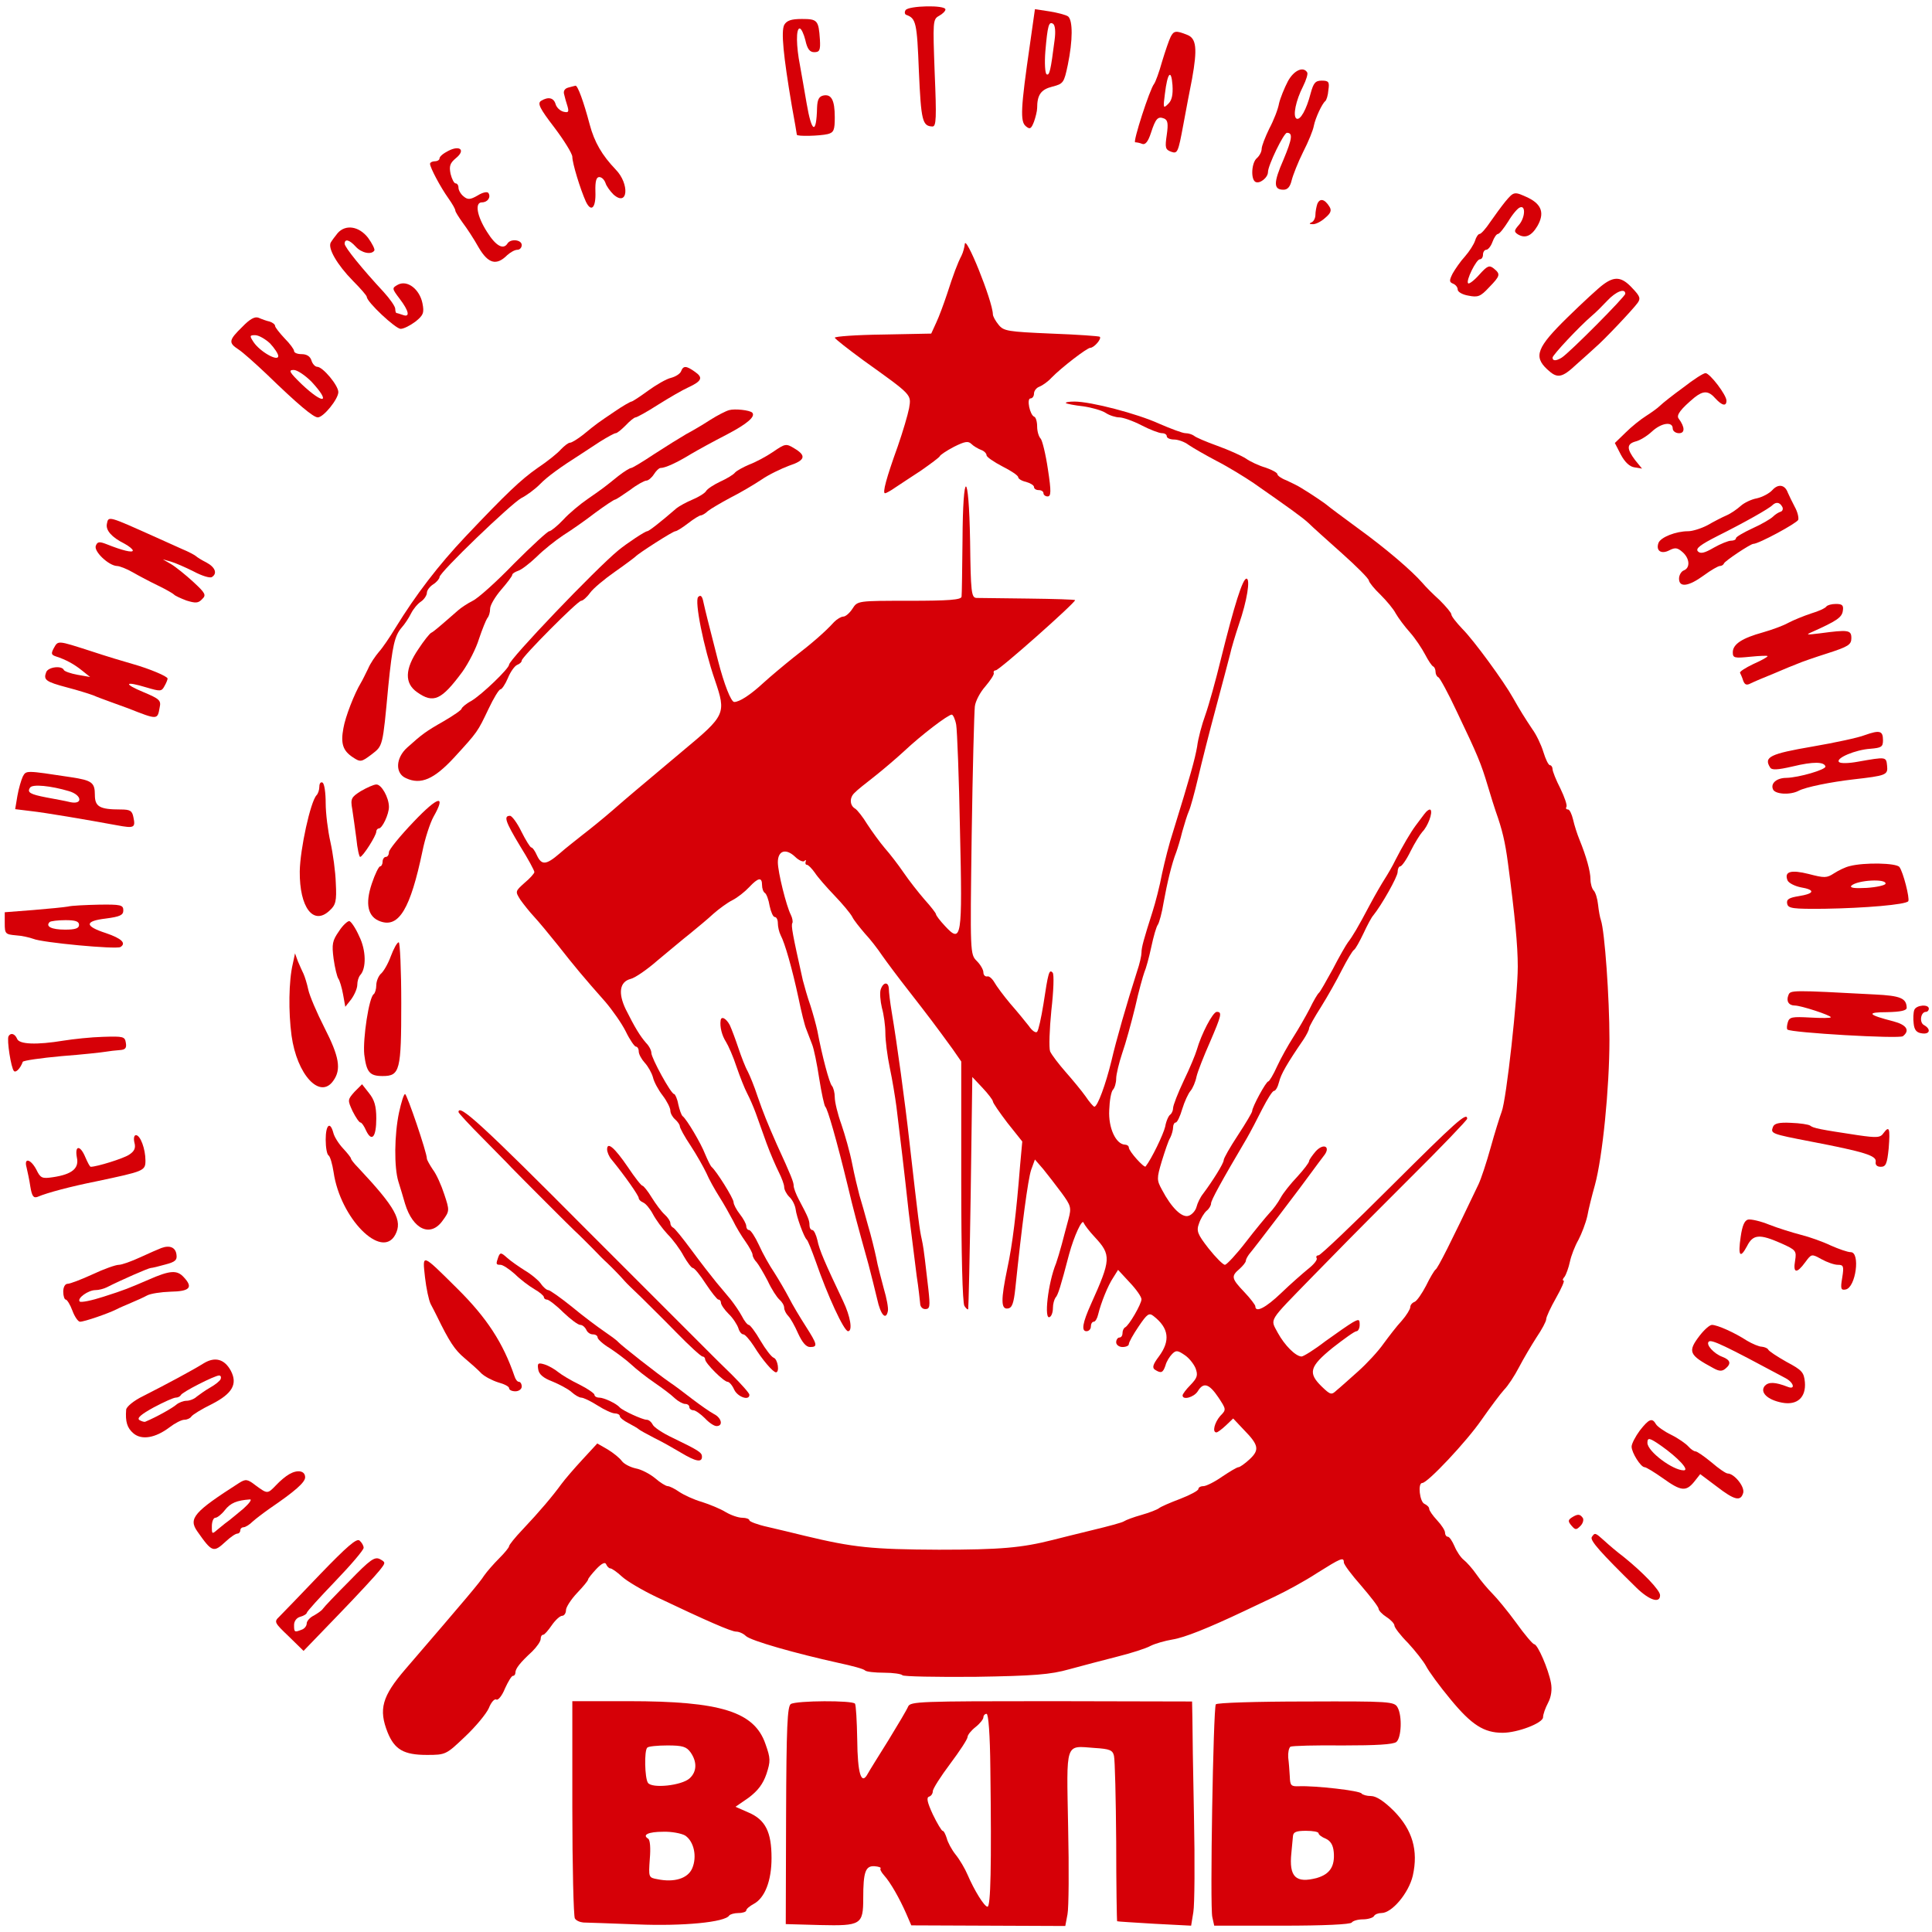 <?xml version="1.0" standalone="no"?>
<!DOCTYPE svg PUBLIC "-//W3C//DTD SVG 20010904//EN"
 "http://www.w3.org/TR/2001/REC-SVG-20010904/DTD/svg10.dtd">
<svg version="1.0" xmlns="http://www.w3.org/2000/svg"
 width="611pt" height="611pt" viewBox="0 0 611 611"
 preserveAspectRatio="xMidYMid meet">

<g transform="translate(0,611) scale(0.1,-0.1)"
fill="#D60007" stroke="none">
<path d="M2864 6078 c-4 -6 -3 -13 2 -15 31 -11 34 -24 40 -178 7 -157 11
-174 43 -175 12 0 13 27 7 169 -6 164 -6 170 14 181 11 6 20 15 20 20 0 15
-117 12 -126 -2z"/>
<path d="M3257 5968 c-29 -200 -31 -242 -13 -257 13 -11 17 -9 26 14 5 14 10
34 10 43 0 42 12 59 48 68 35 9 37 12 49 69 16 78 16 140 1 153 -7 5 -34 12
-59 16 l-46 7 -16 -113z m78 14 c-12 -94 -16 -112 -25 -107 -5 3 -7 36 -4 73
7 81 11 95 24 87 7 -4 9 -25 5 -53z"/>
<path d="M2480 6031 c-10 -21 -3 -95 24 -255 9 -49 16 -90 16 -92 0 -6 73 -4
98 2 19 5 22 13 22 53 0 55 -11 74 -36 69 -14 -3 -19 -13 -20 -38 -2 -87 -17
-81 -33 13 -7 39 -16 94 -21 120 -12 61 -13 117 -1 117 5 0 13 -17 18 -37 6
-28 14 -38 28 -38 17 0 20 6 18 40 -4 61 -8 65 -57 65 -34 0 -48 -5 -56 -19z"/>
<path d="M3702 5993 c-5 -10 -17 -45 -27 -78 -9 -33 -21 -65 -25 -70 -14 -17
-68 -185 -60 -185 5 0 15 -2 22 -5 10 -4 19 7 28 35 15 46 22 53 42 45 11 -5
13 -16 8 -51 -6 -41 -5 -47 14 -54 20 -7 22 -2 38 84 9 50 22 116 28 147 17
95 14 128 -16 139 -35 14 -42 13 -52 -7z m-8 -212 c-15 -15 -16 -13 -10 32 8
67 20 81 24 28 2 -31 -2 -49 -14 -60z"/>
<path d="M4073 5853 c-11 -21 -24 -53 -28 -70 -3 -18 -17 -54 -31 -80 -13 -27
-24 -55 -24 -64 0 -9 -7 -22 -15 -29 -17 -14 -20 -66 -5 -75 13 -8 40 13 40
31 0 21 50 124 60 124 19 0 17 -18 -11 -85 -32 -73 -32 -95 0 -95 13 0 21 9
26 30 4 16 20 57 36 89 17 33 32 70 34 83 5 25 26 70 36 78 4 3 9 19 10 35 4
26 1 30 -21 30 -20 0 -26 -7 -35 -40 -13 -51 -33 -87 -45 -80 -12 8 -2 57 21
102 10 20 16 40 13 44 -12 20 -42 7 -61 -28z"/>
<path d="M1797 5833 c-11 -3 -16 -11 -13 -21 2 -9 7 -27 11 -39 5 -18 2 -20
-14 -16 -10 3 -21 13 -24 24 -6 20 -23 24 -46 10 -12 -8 -4 -24 42 -84 31 -41
57 -83 57 -93 0 -20 25 -102 43 -142 17 -35 32 -19 30 32 -1 33 3 46 12 46 8
0 16 -8 20 -19 3 -10 15 -26 25 -36 46 -41 52 33 7 79 -43 45 -67 86 -82 142
-19 72 -38 124 -45 123 -3 -1 -13 -3 -23 -6z"/>
<path d="M1418 5633 c-16 -8 -28 -18 -28 -24 0 -5 -7 -9 -15 -9 -8 0 -15 -4
-15 -8 0 -12 33 -74 58 -109 12 -17 22 -34 22 -39 0 -4 11 -21 23 -38 13 -17
36 -52 51 -79 30 -51 56 -58 90 -24 10 9 24 17 32 17 8 0 14 7 14 15 0 17 -35
21 -45 5 -13 -21 -37 -8 -65 37 -32 50 -39 93 -16 93 18 0 29 16 21 29 -3 6
-18 3 -34 -7 -24 -14 -32 -14 -45 -3 -9 7 -16 20 -16 27 0 8 -4 14 -9 14 -5 0
-12 14 -16 30 -5 25 -2 34 17 50 31 25 13 42 -24 23z"/>
<path d="M4761 5473 c-13 -16 -34 -45 -48 -65 -14 -21 -29 -38 -34 -38 -4 0
-11 -10 -14 -21 -4 -12 -18 -34 -32 -50 -14 -15 -31 -40 -39 -54 -11 -22 -11
-27 1 -32 8 -3 15 -11 15 -19 0 -7 15 -16 34 -19 30 -6 38 -3 65 26 36 37 37
42 15 60 -14 11 -20 9 -46 -20 -16 -18 -32 -30 -35 -27 -8 8 26 76 37 76 6 0
10 7 10 15 0 8 5 15 10 15 6 0 15 11 20 25 5 14 13 25 17 25 5 0 19 18 33 40
13 22 30 42 37 44 19 8 16 -34 -4 -56 -15 -17 -15 -21 -3 -29 23 -14 43 -6 62
26 23 40 14 68 -28 89 -45 21 -46 21 -73 -11z"/>
<path d="M4166 5465 c-3 -9 -6 -25 -6 -35 0 -10 -6 -21 -12 -23 -9 -4 -7 -6 3
-6 9 -1 27 8 40 20 18 15 21 24 13 36 -15 24 -30 27 -38 8z"/>
<path d="M1068 5373 c-8 -10 -18 -23 -22 -30 -10 -18 20 -70 70 -121 24 -24
44 -47 44 -51 0 -16 91 -101 107 -101 10 0 31 11 47 23 25 20 28 28 22 58 -9
44 -47 74 -77 59 -20 -11 -20 -12 5 -45 29 -38 34 -60 10 -51 -9 3 -18 6 -20
6 -2 0 -4 6 -4 13 0 8 -17 32 -37 54 -67 72 -123 141 -123 152 0 17 15 13 35
-9 18 -20 50 -27 59 -12 2 4 -7 22 -20 40 -29 37 -71 43 -96 15z"/>
<path d="M3051 5337 c-1 -9 -5 -25 -10 -35 -13 -25 -26 -60 -46 -122 -10 -30
-25 -71 -34 -90 l-16 -35 -153 -3 c-83 -1 -152 -6 -152 -10 1 -4 42 -36 91
-72 155 -111 151 -107 144 -151 -4 -21 -20 -75 -36 -121 -36 -100 -49 -148
-40 -148 3 0 18 8 32 18 14 9 51 34 82 54 30 21 57 41 59 45 1 4 22 18 45 30
34 17 45 19 55 9 7 -7 21 -15 31 -19 9 -3 17 -11 17 -17 0 -5 23 -21 50 -35
28 -14 50 -29 50 -34 0 -5 11 -12 25 -15 14 -4 25 -11 25 -16 0 -6 7 -10 15
-10 8 0 15 -4 15 -10 0 -5 6 -10 13 -10 11 0 12 15 1 86 -7 48 -18 92 -23 97
-6 6 -11 23 -11 38 0 15 -4 29 -9 31 -14 5 -25 58 -12 58 6 0 11 7 11 15 0 9
8 19 17 22 10 4 27 16 38 28 32 33 113 95 123 95 12 0 37 29 30 35 -2 2 -71 7
-153 10 -139 6 -151 8 -167 28 -10 12 -18 27 -18 33 -1 43 -88 258 -89 221z"/>
<path d="M5070 5210 c-14 -10 -65 -57 -113 -104 -96 -94 -108 -123 -64 -164
32 -30 46 -28 93 16 23 20 49 44 60 54 25 21 117 118 133 140 10 14 8 21 -17
47 -33 36 -56 38 -92 11z m70 -29 c0 -9 -177 -187 -201 -202 -18 -11 -29 -11
-29 0 0 8 84 98 125 133 11 9 33 31 48 47 27 29 57 41 57 22z"/>
<path d="M766 5076 c-43 -42 -44 -50 -12 -71 14 -9 53 -44 89 -78 99 -96 148
-137 162 -137 18 0 65 58 65 80 0 21 -49 80 -67 80 -6 0 -15 9 -18 20 -4 13
-15 20 -31 20 -13 0 -24 4 -24 10 0 5 -13 23 -30 40 -16 17 -30 35 -30 39 0 5
-8 11 -17 14 -10 2 -26 8 -35 12 -12 5 -28 -4 -52 -29z m88 -52 c14 -15 26
-33 26 -40 0 -19 -58 14 -78 44 -13 20 -13 22 5 22 11 0 32 -12 47 -26z m131
-121 c63 -68 39 -74 -31 -8 -39 38 -43 45 -25 45 11 0 36 -17 56 -37z"/>
<path d="M2154 4936 c-3 -8 -17 -17 -32 -21 -14 -3 -47 -22 -73 -41 -26 -19
-49 -34 -52 -34 -3 0 -28 -14 -54 -32 -53 -36 -54 -36 -99 -73 -18 -14 -36
-25 -41 -25 -6 0 -18 -10 -29 -21 -10 -12 -44 -39 -74 -59 -53 -37 -99 -81
-227 -216 -87 -92 -158 -185 -222 -289 -18 -30 -42 -65 -53 -77 -11 -13 -27
-36 -34 -53 -8 -16 -18 -37 -23 -45 -20 -33 -49 -107 -55 -143 -9 -48 -2 -71
30 -92 24 -16 27 -15 59 9 36 28 35 22 53 216 13 129 20 159 42 185 10 11 23
31 30 45 7 14 21 31 32 38 10 7 18 20 18 27 0 8 9 20 20 27 11 7 20 18 20 23
0 15 226 232 259 250 16 8 42 27 58 43 24 25 66 55 132 97 9 6 35 23 58 38 24
15 46 27 50 27 5 0 19 12 32 25 13 14 27 25 31 25 4 0 37 18 71 40 35 22 78
47 96 55 43 20 47 31 21 49 -28 20 -37 20 -44 2z"/>
<path d="M5324 4885 c-33 -24 -66 -50 -74 -58 -8 -8 -28 -22 -45 -33 -16 -10
-45 -33 -64 -52 l-34 -33 19 -37 c13 -24 28 -38 43 -40 l24 -4 -22 27 c-27 36
-27 51 2 59 13 3 36 17 51 31 30 28 66 33 66 10 0 -8 9 -15 20 -15 19 0 19 19
-1 46 -9 11 7 31 50 67 28 22 44 22 66 -3 21 -23 35 -26 35 -7 0 18 -52 86
-66 87 -7 0 -38 -20 -70 -45z"/>
<path d="M3371 4835 c3 -2 27 -7 55 -10 27 -4 59 -13 71 -21 12 -8 32 -14 43
-14 11 0 43 -11 70 -25 27 -14 56 -25 65 -25 8 0 15 -4 15 -10 0 -5 10 -10 23
-10 12 0 33 -7 46 -17 13 -9 53 -32 89 -51 37 -19 89 -51 117 -70 113 -79 151
-106 173 -126 12 -12 60 -55 106 -96 46 -41 85 -80 85 -86 1 -6 17 -26 37 -45
19 -19 41 -45 48 -59 8 -14 28 -41 45 -60 17 -19 38 -51 48 -70 10 -19 21 -36
26 -38 4 -2 7 -10 7 -17 0 -7 4 -15 9 -17 4 -1 31 -50 58 -108 67 -140 77
-165 98 -235 10 -33 21 -69 25 -80 21 -59 30 -97 39 -165 22 -166 31 -260 31
-327 0 -93 -36 -422 -51 -459 -6 -16 -22 -67 -35 -114 -13 -47 -30 -98 -38
-115 -89 -187 -129 -266 -136 -270 -4 -3 -18 -26 -30 -51 -13 -25 -29 -48 -36
-51 -8 -3 -14 -10 -14 -17 0 -6 -12 -26 -27 -43 -16 -17 -41 -50 -58 -73 -16
-23 -52 -62 -80 -87 -27 -24 -58 -52 -68 -60 -16 -15 -19 -15 -47 12 -44 43
-39 63 35 123 36 28 69 52 75 52 5 0 10 9 10 20 0 18 -2 19 -22 8 -12 -7 -51
-34 -87 -60 -35 -27 -69 -48 -75 -48 -19 1 -53 35 -75 75 -24 46 -33 31 109
177 118 120 87 90 305 308 102 101 185 188 185 192 0 23 -37 -11 -239 -212
-121 -121 -225 -220 -231 -220 -6 0 -9 -4 -6 -9 3 -5 -9 -20 -27 -34 -17 -14
-56 -48 -85 -76 -49 -47 -82 -64 -82 -42 0 4 -16 25 -35 45 -41 43 -42 50 -15
73 11 10 20 21 20 26 0 4 5 13 10 20 18 21 174 226 198 260 12 17 30 40 38 51
24 29 1 43 -25 15 -11 -13 -21 -27 -21 -31 0 -5 -17 -27 -37 -49 -21 -22 -45
-52 -53 -67 -8 -15 -24 -37 -35 -48 -11 -12 -45 -53 -75 -92 -30 -39 -60 -71
-66 -72 -6 0 -29 23 -52 52 -35 45 -39 55 -30 79 5 15 16 33 24 40 8 6 14 17
14 23 0 10 31 67 113 206 11 19 33 61 49 93 16 31 32 57 37 57 5 0 12 12 16
28 6 25 25 58 77 134 10 15 18 31 18 36 0 5 17 35 38 68 20 32 50 85 66 117
16 31 33 60 38 63 5 3 18 27 30 52 12 26 26 52 31 57 26 32 77 122 77 137 0
10 4 18 8 18 5 0 20 21 33 48 13 26 30 53 37 61 18 18 34 62 26 70 -3 3 -12
-3 -20 -14 -8 -11 -20 -27 -27 -36 -15 -20 -41 -64 -64 -109 -9 -19 -25 -46
-34 -60 -9 -14 -30 -50 -46 -80 -39 -74 -56 -102 -70 -120 -6 -8 -28 -46 -48
-85 -21 -38 -40 -72 -44 -75 -4 -3 -17 -25 -29 -50 -13 -25 -36 -65 -52 -90
-16 -25 -39 -66 -51 -92 -12 -27 -25 -48 -28 -48 -7 0 -51 -81 -51 -94 0 -4
-20 -38 -45 -76 -25 -38 -45 -73 -45 -79 0 -10 -35 -66 -65 -106 -9 -11 -18
-30 -21 -42 -3 -12 -15 -25 -25 -28 -21 -7 -54 25 -84 82 -17 31 -17 36 -1 90
10 32 21 66 27 75 5 10 9 25 9 33 0 8 4 15 8 15 5 0 14 19 21 43 7 23 19 49
26 57 7 8 16 29 19 45 4 17 23 65 42 108 37 86 40 97 22 97 -13 -1 -49 -71
-63 -120 -4 -14 -22 -58 -41 -97 -19 -40 -34 -79 -34 -87 0 -8 -4 -17 -9 -21
-5 -3 -13 -20 -16 -38 -6 -25 -43 -102 -62 -126 -4 -6 -53 48 -53 60 0 5 -6 9
-12 9 -29 1 -53 53 -50 109 1 30 6 59 12 65 5 5 10 21 10 35 0 13 9 50 19 80
11 31 29 97 41 146 11 50 25 99 29 110 5 11 15 47 22 80 7 33 16 65 21 71 4 6
13 38 18 70 11 61 26 124 40 159 4 11 13 40 19 65 7 25 16 54 21 65 5 11 18
58 29 105 11 47 36 146 56 220 20 74 40 151 45 170 4 19 17 62 28 95 26 75 37
145 24 145 -12 0 -38 -82 -81 -255 -16 -66 -38 -145 -49 -176 -11 -30 -23 -75
-26 -100 -7 -40 -21 -91 -76 -269 -12 -36 -27 -96 -35 -133 -7 -38 -21 -92
-30 -120 -28 -88 -35 -113 -35 -130 0 -9 -6 -36 -14 -59 -33 -103 -66 -218
-81 -283 -18 -74 -44 -145 -54 -145 -3 0 -16 15 -28 33 -12 17 -41 52 -63 77
-22 25 -44 54 -49 65 -4 11 -2 70 4 130 7 61 9 114 4 119 -11 12 -14 0 -29
-99 -7 -44 -16 -84 -20 -88 -4 -5 -16 3 -26 18 -11 14 -37 46 -59 71 -21 25
-44 56 -50 67 -7 12 -17 21 -23 19 -7 -1 -12 5 -12 13 0 8 -9 24 -21 36 -21
21 -21 25 -16 398 3 207 8 390 10 407 2 17 17 45 33 63 16 19 28 37 27 42 -2
5 1 9 6 9 11 0 251 213 251 222 0 2 -66 4 -148 5 -81 1 -155 2 -164 2 -16 1
-18 18 -20 179 -4 230 -23 232 -24 2 -1 -91 -2 -171 -3 -177 -1 -10 -41 -13
-165 -13 -164 0 -164 0 -180 -25 -9 -14 -22 -25 -29 -25 -7 0 -20 -8 -29 -17
-29 -32 -72 -69 -128 -112 -30 -24 -73 -60 -95 -80 -41 -38 -76 -61 -93 -61
-10 0 -32 56 -51 130 -32 125 -40 157 -46 184 -4 21 -9 26 -17 18 -12 -12 17
-159 53 -263 36 -106 34 -111 -102 -224 -164 -138 -160 -134 -222 -188 -30
-26 -72 -60 -93 -76 -21 -17 -55 -43 -74 -60 -43 -37 -57 -38 -72 -6 -6 14
-14 25 -18 25 -3 0 -17 22 -31 50 -13 27 -30 50 -36 50 -21 0 -15 -18 32 -96
25 -40 45 -77 45 -82 0 -4 -14 -20 -31 -34 -30 -27 -30 -27 -13 -54 10 -14 29
-38 43 -53 14 -15 48 -56 76 -91 51 -65 80 -100 150 -179 22 -26 51 -67 64
-93 13 -27 28 -48 32 -48 5 0 9 -7 9 -15 0 -9 9 -25 19 -36 11 -12 22 -32 26
-46 3 -14 17 -40 31 -58 13 -17 24 -39 24 -47 0 -9 7 -21 15 -28 8 -7 15 -17
15 -22 0 -5 15 -33 34 -61 19 -29 41 -68 50 -87 8 -19 27 -53 41 -75 14 -22
33 -56 43 -75 9 -19 27 -49 40 -67 12 -17 22 -36 22 -41 0 -6 6 -17 13 -24 6
-7 22 -34 35 -59 12 -26 29 -52 37 -59 8 -7 15 -18 15 -26 0 -7 6 -19 13 -26
7 -7 21 -32 31 -55 13 -28 25 -43 38 -43 25 0 23 8 -14 66 -18 28 -42 68 -53
90 -11 21 -32 57 -46 79 -15 22 -37 61 -49 88 -12 26 -26 47 -31 47 -5 0 -9 6
-9 13 0 6 -9 23 -20 37 -11 14 -20 31 -20 38 0 12 -55 100 -70 112 -3 3 -12
21 -20 40 -13 34 -58 110 -71 120 -4 3 -10 20 -14 38 -3 17 -10 32 -13 32 -10
0 -72 114 -72 130 0 8 -7 22 -17 32 -19 22 -35 48 -64 106 -25 52 -19 87 15
96 14 3 53 30 86 59 34 28 80 67 103 85 23 19 56 46 73 62 17 15 44 35 60 43
16 8 40 27 53 41 29 31 41 33 41 7 0 -11 4 -22 9 -25 5 -3 12 -22 15 -41 4
-19 11 -35 16 -35 6 0 10 -9 10 -20 0 -11 4 -28 9 -38 13 -24 36 -104 56 -197
9 -44 20 -89 25 -100 4 -11 12 -32 18 -47 6 -14 16 -64 23 -110 7 -45 16 -85
19 -88 7 -5 36 -106 71 -250 19 -80 29 -117 66 -250 8 -30 20 -79 27 -108 11
-51 28 -69 34 -38 2 9 -4 41 -13 71 -8 31 -20 74 -24 98 -5 23 -16 69 -26 102
-9 33 -21 76 -27 95 -5 19 -16 64 -23 100 -7 36 -23 92 -34 124 -12 33 -21 71
-21 86 0 14 -4 30 -9 36 -8 8 -31 94 -46 174 -4 19 -14 55 -22 80 -9 25 -19
61 -24 80 -32 143 -38 174 -33 181 2 4 0 16 -5 26 -14 27 -41 135 -41 166 0
37 25 45 54 18 12 -12 26 -18 30 -14 4 5 6 3 4 -2 -2 -6 0 -10 4 -10 4 0 15
-11 25 -25 9 -14 37 -46 62 -72 25 -26 50 -56 56 -67 5 -11 24 -34 40 -53 17
-18 41 -49 55 -70 14 -20 52 -71 85 -113 60 -77 85 -110 138 -183 l27 -39 0
-379 c0 -228 4 -385 10 -394 5 -8 11 -13 12 -10 1 3 5 169 8 370 l5 364 32
-34 c18 -19 33 -39 33 -43 0 -5 21 -35 46 -68 l47 -59 -7 -77 c-12 -151 -24
-249 -40 -323 -21 -101 -21 -132 2 -128 13 2 18 17 23 63 21 202 40 345 50
375 l12 33 26 -30 c14 -17 40 -51 58 -75 30 -41 32 -47 22 -84 -6 -21 -15 -57
-21 -79 -6 -22 -14 -49 -18 -60 -26 -63 -39 -182 -20 -170 6 3 10 16 10 29 0
12 4 26 8 32 8 8 16 34 43 137 16 59 42 114 46 100 3 -7 18 -27 35 -45 53 -57
52 -71 -12 -213 -26 -58 -31 -85 -14 -85 8 0 14 7 14 15 0 8 4 15 9 15 5 0 11
10 14 23 9 37 31 92 48 117 l15 24 37 -40 c20 -21 37 -45 37 -53 0 -15 -40
-84 -52 -89 -4 -2 -8 -10 -8 -18 0 -8 -4 -14 -10 -14 -5 0 -10 -7 -10 -15 0
-8 9 -15 20 -15 11 0 20 4 20 9 0 6 14 31 31 56 27 40 33 44 47 33 49 -38 54
-78 17 -128 -19 -25 -22 -36 -12 -42 19 -12 25 -10 33 14 3 12 13 28 21 36 12
12 17 12 39 -3 14 -9 29 -28 35 -42 8 -22 6 -30 -16 -53 -14 -14 -25 -29 -25
-33 0 -16 36 -6 48 13 18 30 36 24 65 -19 25 -38 26 -39 6 -59 -18 -21 -26
-52 -12 -52 4 0 17 10 30 22 l23 22 33 -35 c48 -49 51 -64 19 -94 -15 -14 -31
-25 -35 -25 -5 0 -28 -14 -52 -30 -24 -17 -51 -30 -59 -30 -9 0 -16 -4 -16 -9
0 -5 -26 -19 -57 -31 -32 -12 -62 -25 -68 -30 -5 -4 -30 -14 -55 -21 -25 -7
-49 -16 -55 -20 -5 -4 -50 -16 -100 -28 -49 -12 -106 -26 -125 -31 -99 -25
-165 -31 -361 -31 -212 1 -270 7 -424 44 -33 8 -86 21 -117 28 -32 7 -58 17
-58 21 0 4 -10 8 -22 8 -13 0 -36 8 -53 18 -16 10 -50 24 -75 32 -25 7 -57 22
-72 32 -14 10 -31 18 -36 18 -6 0 -24 11 -40 25 -17 14 -44 28 -61 31 -18 4
-37 14 -44 23 -7 10 -27 26 -45 37 l-33 19 -47 -51 c-26 -28 -56 -63 -67 -78
-26 -36 -69 -87 -122 -143 -24 -25 -43 -49 -43 -53 0 -4 -14 -21 -31 -38 -17
-17 -39 -42 -48 -55 -14 -22 -52 -67 -249 -296 -74 -86 -85 -127 -56 -200 22
-54 51 -71 124 -71 60 0 61 1 121 58 33 31 67 72 75 90 7 18 18 31 24 27 5 -3
18 12 27 35 10 22 21 40 25 40 5 0 8 5 8 10 0 13 15 32 53 67 15 15 27 32 27
40 0 7 3 13 8 13 4 0 16 14 27 30 11 16 26 30 33 30 6 0 12 8 12 18 0 9 16 34
35 54 19 20 35 39 35 43 0 3 12 18 26 33 17 18 28 23 31 15 3 -7 9 -13 13 -13
5 0 22 -12 37 -26 15 -14 64 -43 108 -64 162 -77 238 -110 253 -110 9 0 23 -6
31 -14 16 -15 157 -55 293 -85 42 -9 80 -19 84 -24 4 -4 31 -7 60 -7 29 0 55
-4 58 -8 2 -4 106 -6 230 -5 186 3 238 7 298 24 40 11 109 29 152 40 44 11 91
26 105 34 14 7 45 16 69 20 38 6 113 36 227 90 17 8 59 28 95 45 36 17 97 50
135 75 75 47 85 52 85 34 0 -7 25 -40 55 -74 30 -35 55 -67 55 -73 0 -5 11
-17 25 -26 14 -9 25 -21 25 -27 0 -6 19 -31 43 -55 23 -25 49 -58 57 -73 8
-16 43 -64 78 -106 66 -80 105 -105 164 -105 48 0 128 31 128 49 0 9 7 29 16
46 10 19 13 42 9 63 -8 43 -42 122 -53 122 -4 0 -30 30 -57 68 -27 37 -61 78
-75 92 -14 14 -37 41 -50 60 -13 19 -32 40 -41 47 -9 7 -22 26 -29 43 -7 16
-16 30 -21 30 -5 0 -9 6 -9 13 0 7 -11 24 -25 39 -14 15 -25 31 -25 36 0 6 -7
12 -15 16 -15 6 -22 66 -7 66 17 0 140 131 187 199 28 40 60 83 72 96 12 12
33 44 47 71 14 27 39 69 55 94 17 25 31 51 31 58 0 7 14 37 31 67 17 30 28 55
24 55 -4 0 -3 6 3 12 5 7 13 29 17 48 4 19 16 50 27 69 10 19 23 53 28 75 4
23 15 66 24 98 24 88 46 306 46 461 0 132 -15 342 -27 377 -3 8 -7 30 -9 49
-2 19 -8 39 -14 45 -5 5 -10 21 -10 35 0 25 -13 72 -35 126 -7 17 -16 45 -20
63 -4 17 -11 32 -16 32 -6 0 -8 4 -5 8 3 5 -6 31 -19 58 -14 27 -25 55 -25 62
0 6 -4 12 -8 12 -5 0 -14 19 -21 42 -7 23 -23 56 -35 72 -24 36 -39 60 -61 99
-29 52 -124 182 -160 218 -19 20 -35 40 -35 46 0 5 -17 25 -37 45 -21 19 -45
43 -54 54 -35 40 -117 110 -204 173 -49 36 -92 68 -95 71 -5 5 -47 34 -85 57
-11 7 -32 17 -47 24 -16 6 -28 15 -28 19 0 5 -17 14 -37 21 -21 6 -49 19 -63
29 -14 9 -54 27 -90 40 -36 13 -69 27 -74 32 -6 4 -17 8 -27 8 -9 0 -46 14
-83 30 -70 32 -216 70 -268 70 -17 0 -29 -2 -27 -5z m-347 -1017 c3 -18 9
-169 12 -335 8 -341 5 -358 -47 -302 -16 17 -29 34 -29 38 0 3 -16 24 -36 46
-19 22 -49 60 -66 85 -17 25 -44 60 -60 78 -16 19 -40 52 -55 75 -14 23 -32
46 -39 50 -17 10 -18 35 -1 50 6 7 35 30 62 51 28 22 70 58 95 81 52 49 138
115 150 115 4 0 11 -15 14 -32z"/>
<path d="M2306 4813 c-11 -3 -38 -17 -60 -31 -23 -15 -57 -35 -76 -45 -19 -11
-64 -39 -101 -63 -36 -24 -69 -44 -73 -44 -4 0 -22 -11 -40 -25 -46 -37 -47
-38 -96 -72 -25 -17 -61 -47 -79 -67 -19 -20 -39 -36 -44 -36 -5 0 -55 -46
-111 -102 -55 -57 -114 -110 -131 -118 -16 -8 -37 -22 -46 -30 -56 -49 -78
-68 -85 -71 -5 -2 -24 -26 -41 -52 -43 -63 -44 -108 -4 -136 52 -37 77 -25
143 64 20 28 44 75 53 105 10 30 22 59 26 65 5 5 9 18 9 30 0 11 16 38 35 60
19 22 35 43 35 47 0 4 8 9 19 13 10 3 36 23 58 44 22 22 60 52 84 68 24 15 70
47 101 71 31 23 60 42 63 42 3 0 24 14 47 30 22 17 46 30 52 30 6 0 17 9 24
20 7 11 16 20 21 20 15 0 52 17 96 44 22 13 73 41 114 62 65 34 91 57 80 69
-8 8 -55 13 -73 8z"/>
<path d="M2445 4681 c-22 -15 -56 -33 -75 -40 -19 -8 -39 -19 -45 -25 -5 -7
-27 -20 -47 -29 -21 -10 -41 -23 -45 -30 -4 -7 -24 -19 -43 -27 -19 -8 -41
-20 -50 -27 -52 -45 -88 -73 -93 -73 -7 0 -64 -38 -91 -60 -74 -61 -346 -346
-346 -362 0 -12 -86 -95 -120 -115 -17 -9 -30 -21 -30 -24 0 -4 -26 -22 -57
-40 -58 -33 -68 -41 -115 -83 -37 -33 -39 -82 -4 -97 47 -22 89 -3 152 65 76
83 74 81 109 154 16 34 33 62 38 62 4 0 15 16 23 35 8 20 21 38 29 42 8 3 15
9 15 14 0 11 177 189 188 189 5 0 18 11 28 25 10 14 46 44 79 67 33 23 62 45
65 48 9 10 118 80 126 80 4 0 22 11 40 25 18 14 36 25 40 25 4 0 15 6 23 14 9
7 41 26 71 42 30 15 74 41 98 57 23 16 63 35 87 44 52 17 56 32 17 55 -26 16
-29 15 -67 -11z"/>
<path d="M5605 4560 c-9 -10 -31 -22 -49 -26 -17 -3 -40 -14 -51 -24 -11 -10
-31 -24 -45 -30 -14 -6 -41 -20 -60 -31 -19 -10 -47 -19 -61 -19 -39 0 -87
-19 -94 -37 -9 -25 9 -37 35 -23 18 9 25 8 41 -6 23 -20 25 -50 4 -58 -8 -3
-15 -15 -15 -26 0 -29 30 -25 78 10 23 17 46 30 51 30 5 0 11 3 13 8 3 8 84
62 93 62 17 0 137 65 142 76 2 7 -2 25 -11 41 -8 15 -18 36 -22 45 -9 25 -30
29 -49 8z m31 -52 c4 -6 2 -14 -4 -16 -7 -2 -18 -9 -25 -16 -7 -7 -36 -24 -65
-37 -28 -13 -52 -27 -52 -31 0 -5 -7 -8 -16 -8 -8 0 -33 -10 -54 -22 -29 -17
-42 -20 -50 -12 -9 9 7 21 62 49 84 42 164 87 174 98 11 10 22 9 30 -5z"/>
<path d="M338 4453 c-4 -20 15 -42 55 -62 15 -8 27 -18 27 -22 0 -8 -33 0 -83
20 -23 9 -29 8 -34 -5 -7 -18 41 -63 67 -64 8 0 31 -9 50 -20 19 -11 55 -30
80 -42 25 -12 47 -25 50 -28 3 -4 21 -12 39 -19 29 -9 38 -9 50 4 14 13 11 19
-28 55 -24 22 -55 47 -70 56 l-26 15 25 -7 c14 -4 46 -18 72 -31 26 -14 52
-22 58 -18 18 11 11 31 -17 46 -16 8 -30 17 -33 20 -3 3 -23 14 -45 23 -22 10
-58 26 -80 36 -154 69 -152 69 -157 43z"/>
<path d="M5776 4192 c-3 -5 -24 -15 -48 -22 -24 -8 -56 -21 -73 -30 -16 -9
-52 -22 -80 -30 -65 -18 -95 -37 -95 -63 0 -18 5 -19 55 -14 30 3 55 4 55 2 0
-3 -20 -14 -45 -25 -25 -12 -44 -24 -42 -28 2 -4 7 -15 10 -25 5 -13 11 -15
24 -8 10 5 43 19 73 31 30 13 64 27 75 31 11 5 54 20 95 33 65 21 75 27 75 48
0 26 -10 27 -100 15 -41 -5 -46 -5 -25 4 78 35 95 46 98 67 3 18 -2 22 -22 22
-14 0 -27 -4 -30 -8z"/>
<path d="M170 4060 c-9 -17 -8 -21 7 -26 31 -10 57 -24 83 -45 l25 -20 -40 7
c-22 4 -41 11 -43 15 -6 15 -50 10 -56 -7 -9 -24 -2 -30 66 -48 35 -9 72 -21
83 -25 11 -5 36 -14 55 -21 19 -7 44 -16 55 -20 94 -37 93 -37 100 3 5 22 -1
27 -51 48 -65 27 -60 36 9 15 44 -13 48 -13 57 4 6 10 10 21 10 24 0 7 -57 31
-110 46 -25 7 -85 25 -133 41 -106 34 -103 34 -117 9z"/>
<path d="M5897 3785 c-20 -8 -95 -24 -165 -36 -134 -23 -155 -33 -134 -66 5
-9 23 -8 71 3 66 16 100 15 104 0 2 -10 -84 -35 -123 -36 -31 0 -51 -17 -43
-36 6 -16 54 -19 81 -5 22 12 103 28 172 36 105 12 111 14 108 43 -3 29 -2 29
-93 13 -27 -5 -54 -6 -59 -1 -12 12 52 39 99 42 35 3 40 6 40 27 0 30 -10 33
-58 16z"/>
<path d="M72 3654 c-5 -11 -13 -38 -17 -61 l-7 -42 49 -6 c46 -5 175 -27 273
-45 54 -10 59 -8 52 25 -4 21 -10 25 -41 25 -66 0 -81 9 -81 46 0 39 -9 46
-75 56 -145 22 -142 22 -153 2z m146 -46 c41 -12 45 -43 5 -35 -16 4 -49 10
-76 15 -52 10 -62 16 -52 31 7 12 66 6 123 -11z"/>
<path d="M1010 3623 c0 -11 -4 -23 -9 -28 -19 -20 -52 -170 -53 -241 -1 -114
43 -172 94 -124 20 18 23 30 20 87 -1 36 -9 94 -17 130 -8 35 -15 91 -15 123
0 32 -4 62 -10 65 -5 3 -10 -2 -10 -12z"/>
<path d="M1141 3608 c-30 -19 -33 -24 -27 -57 3 -20 9 -62 13 -93 3 -32 9 -58
12 -58 8 0 51 67 51 80 0 5 4 10 8 10 11 0 32 45 32 68 0 30 -24 72 -40 71 -8
0 -30 -10 -49 -21z"/>
<path d="M1308 3511 c-43 -45 -78 -88 -78 -96 0 -8 -4 -15 -10 -15 -5 0 -10
-7 -10 -15 0 -8 -4 -15 -8 -15 -4 0 -16 -24 -26 -54 -22 -65 -13 -106 27 -120
59 -21 95 41 133 222 8 40 24 89 35 109 41 72 15 66 -63 -16z"/>
<path d="M5850 3371 c-14 -3 -36 -14 -50 -23 -23 -15 -30 -15 -80 -2 -56 14
-78 8 -67 -20 3 -8 22 -18 41 -22 48 -8 45 -20 -5 -28 -31 -5 -40 -10 -37 -24
3 -15 17 -17 118 -16 127 2 258 13 265 24 5 9 -16 92 -28 108 -10 13 -111 15
-157 3z m113 -56 c-2 -5 -29 -11 -60 -13 -38 -2 -54 0 -48 7 19 18 112 23 108
6z"/>
<path d="M215 3243 c-11 -2 -60 -7 -110 -11 l-90 -7 0 -35 c0 -33 2 -35 35
-38 19 -1 44 -7 55 -11 27 -12 262 -34 276 -26 19 12 4 27 -46 44 -68 22 -68
38 -1 46 46 6 56 11 56 26 0 17 -8 19 -77 18 -43 -1 -87 -3 -98 -6z m35 -58
c0 -11 -12 -15 -44 -15 -43 0 -63 10 -49 24 3 3 26 6 50 6 32 0 43 -4 43 -15z"/>
<path d="M1072 3165 c-21 -30 -23 -41 -17 -87 4 -29 11 -57 15 -63 4 -5 11
-28 15 -50 l7 -39 19 24 c10 14 19 34 19 46 0 11 4 24 9 30 20 21 19 79 -3
123 -11 25 -25 46 -31 48 -5 1 -21 -13 -33 -32z"/>
<path d="M1236 3086 c-9 -25 -24 -50 -32 -56 -7 -7 -14 -23 -14 -36 0 -12 -4
-25 -8 -28 -15 -9 -35 -142 -30 -191 7 -56 17 -68 58 -68 55 0 59 17 59 231 0
105 -4 192 -8 192 -5 0 -16 -20 -25 -44z"/>
<path d="M926 3062 c-13 -54 -14 -153 -4 -227 17 -124 90 -203 132 -143 26 36
19 76 -28 168 -24 47 -47 101 -51 120 -4 19 -11 41 -15 50 -4 8 -12 26 -18 40
l-9 25 -7 -33z"/>
<path d="M2785 2980 c-3 -10 -1 -36 4 -57 6 -21 11 -57 11 -80 0 -23 6 -72 14
-110 8 -37 17 -93 21 -123 11 -90 24 -197 39 -335 9 -71 20 -161 25 -200 6
-38 10 -78 11 -87 0 -10 7 -18 16 -18 15 0 16 8 10 63 -4 34 -9 77 -11 94 -2
18 -6 47 -10 64 -7 31 -10 55 -39 309 -14 126 -39 309 -56 410 -5 30 -9 63 -9
73 -1 23 -18 22 -26 -3z"/>
<path d="M5656 2963 c-8 -19 1 -33 20 -33 20 0 114 -31 114 -37 0 -3 -29 -3
-65 -1 -57 3 -66 2 -71 -15 -3 -10 -4 -21 -1 -23 10 -10 353 -30 365 -21 23
18 12 36 -30 47 -82 21 -87 29 -20 29 43 1 62 5 62 14 -1 30 -19 38 -101 42
-263 14 -267 14 -273 -2z"/>
<path d="M6054 2916 c-3 -8 -4 -27 -2 -43 2 -20 9 -29 26 -31 25 -4 30 13 7
26 -16 8 -11 42 6 42 5 0 9 5 9 10 0 15 -40 12 -46 -4z"/>
<path d="M2279 2883 c-3 -20 4 -48 17 -68 7 -11 23 -47 33 -78 11 -32 26 -70
34 -85 8 -15 20 -43 27 -62 7 -19 22 -62 34 -95 12 -33 30 -74 39 -92 9 -18
17 -39 17 -47 0 -8 7 -22 16 -31 10 -9 18 -26 20 -38 3 -26 27 -90 35 -97 4
-3 16 -34 29 -70 37 -107 89 -220 102 -220 15 0 8 46 -16 96 -57 120 -75 161
-81 192 -4 17 -11 32 -16 32 -5 0 -9 7 -9 15 0 15 -3 24 -34 82 -9 17 -16 36
-16 43 0 11 -7 30 -53 130 -30 68 -43 100 -62 155 -9 28 -23 62 -30 76 -8 14
-21 48 -30 75 -9 27 -21 59 -27 72 -11 21 -27 30 -29 15z"/>
<path d="M27 2833 c-6 -11 8 -101 17 -110 6 -7 21 9 28 29 2 4 57 12 123 18
66 5 129 12 140 14 11 2 30 4 43 5 18 1 23 6 20 23 -3 20 -8 21 -72 19 -38 -1
-94 -7 -125 -12 -85 -14 -141 -12 -147 6 -7 16 -20 20 -27 8z"/>
<path d="M1121 2657 c-22 -25 -22 -26 -6 -61 10 -20 21 -36 25 -36 4 0 12 -12
18 -26 18 -37 32 -20 32 39 0 39 -6 59 -23 80 l-22 28 -24 -24z"/>
<path d="M1262 2592 c-15 -71 -16 -174 -2 -219 6 -18 15 -50 21 -70 25 -82 81
-107 119 -53 22 30 22 32 5 83 -9 28 -25 64 -36 78 -10 15 -19 31 -19 35 0 19
-63 204 -69 204 -4 0 -12 -26 -19 -58z"/>
<path d="M1450 2593 c0 -3 35 -41 78 -84 42 -43 83 -84 89 -91 32 -33 190
-191 201 -201 8 -7 31 -30 53 -52 21 -22 43 -44 48 -48 19 -18 46 -46 57 -59
6 -7 29 -29 50 -49 21 -21 72 -71 113 -113 41 -42 78 -76 83 -76 4 0 8 -4 8
-9 0 -12 59 -71 71 -71 5 0 15 -11 21 -25 11 -23 48 -36 48 -16 0 5 -25 33
-55 63 -30 29 -60 59 -67 66 -7 7 -183 183 -392 392 -332 334 -406 401 -406
373z"/>
<path d="M5607 2546 c-8 -21 -5 -22 119 -46 172 -33 209 -45 206 -64 -2 -10 4
-16 16 -16 16 0 20 9 25 58 5 64 2 73 -16 49 -10 -15 -20 -16 -82 -7 -119 18
-140 22 -150 30 -5 4 -33 8 -61 9 -38 2 -53 -2 -57 -13z"/>
<path d="M1030 2506 c0 -25 4 -47 9 -50 5 -3 12 -27 16 -53 21 -146 152 -278
195 -198 24 45 1 86 -117 212 -13 13 -23 26 -23 29 0 3 -11 17 -25 32 -14 15
-28 37 -31 50 -10 37 -24 25 -24 -22z"/>
<path d="M425 2497 c5 -18 0 -28 -17 -39 -18 -12 -102 -38 -121 -38 -3 0 -10
14 -17 30 -16 39 -34 39 -27 0 8 -35 -15 -54 -76 -63 -34 -5 -39 -3 -52 24
-18 34 -40 39 -31 7 3 -13 9 -40 12 -61 5 -30 10 -37 23 -32 30 13 106 33 186
49 151 32 155 33 155 66 0 36 -16 80 -30 80 -6 0 -8 -10 -5 -23z"/>
<path d="M1920 2475 c0 -8 6 -23 14 -32 41 -50 86 -114 86 -122 0 -5 7 -11 14
-14 8 -3 22 -20 31 -37 9 -17 30 -46 46 -63 17 -17 40 -48 51 -69 12 -21 25
-38 29 -38 5 0 23 -22 41 -50 18 -27 36 -50 40 -50 5 0 8 -5 8 -10 0 -6 11
-22 24 -35 14 -13 27 -34 31 -45 3 -11 10 -20 16 -20 5 0 20 -17 33 -37 27
-44 61 -83 70 -83 12 0 6 41 -7 46 -7 2 -26 27 -42 54 -16 28 -33 50 -37 50
-4 0 -14 12 -22 28 -8 15 -24 38 -35 52 -12 14 -32 39 -46 55 -14 17 -49 62
-77 100 -29 39 -55 72 -60 73 -4 2 -8 8 -8 14 0 6 -8 18 -18 27 -10 9 -28 33
-41 54 -12 20 -26 37 -29 37 -4 0 -25 27 -47 60 -41 60 -65 81 -65 55z"/>
<path d="M5528 2253 c-11 -3 -18 -19 -23 -54 -9 -61 -2 -71 20 -30 19 38 40
39 108 9 47 -21 49 -24 44 -55 -7 -40 5 -42 32 -5 20 27 20 27 51 10 18 -10
41 -18 52 -18 18 0 20 -4 14 -41 -6 -35 -4 -40 11 -37 32 6 47 118 16 118 -10
0 -38 10 -63 21 -25 12 -67 27 -95 34 -27 7 -72 21 -100 32 -27 11 -57 18 -67
16z"/>
<path d="M510 2163 c-8 -3 -38 -16 -66 -29 -28 -13 -59 -24 -68 -24 -10 0 -47
-13 -83 -30 -35 -16 -71 -30 -79 -30 -8 0 -14 -10 -14 -25 0 -14 4 -25 8 -25
4 0 14 -16 21 -35 7 -19 18 -35 24 -35 14 0 89 26 115 39 9 5 31 14 47 21 17
7 39 17 50 23 11 6 44 11 74 12 61 1 73 13 42 46 -21 23 -43 22 -111 -8 -63
-27 -74 -32 -143 -54 -37 -12 -71 -19 -75 -15 -9 10 27 36 50 36 10 0 26 4 36
9 43 22 132 61 139 61 4 0 25 5 46 11 31 8 38 14 35 32 -3 22 -21 30 -48 20z"/>
<path d="M1576 2135 c-8 -23 -8 -25 7 -25 7 0 27 -13 45 -29 17 -17 45 -38 62
-48 16 -9 30 -21 30 -25 0 -4 4 -8 10 -8 5 0 29 -18 51 -40 23 -22 47 -40 54
-40 7 0 15 -7 19 -15 3 -8 12 -15 21 -15 8 0 15 -4 15 -10 0 -5 17 -21 39 -34
21 -14 52 -37 67 -51 16 -15 49 -41 74 -58 25 -17 54 -39 64 -49 11 -10 26
-18 33 -18 7 0 13 -4 13 -10 0 -5 6 -10 13 -10 6 0 23 -12 36 -25 13 -14 29
-25 37 -25 22 0 16 26 -8 38 -13 7 -43 28 -68 47 -25 19 -56 43 -70 52 -42 29
-154 117 -165 129 -5 6 -26 21 -45 34 -19 13 -65 47 -101 77 -36 29 -70 53
-75 53 -5 0 -16 9 -24 21 -8 11 -31 30 -50 41 -19 12 -45 30 -56 40 -19 17
-22 18 -28 3z"/>
<path d="M1344 2071 c4 -35 12 -73 18 -85 6 -11 15 -29 20 -39 39 -80 56 -106
87 -132 19 -16 44 -38 54 -49 11 -10 34 -22 53 -28 19 -5 34 -13 34 -18 0 -6
9 -10 20 -10 11 0 20 7 20 15 0 8 -4 15 -9 15 -5 0 -11 8 -14 18 -36 105 -87
184 -181 277 -114 113 -110 111 -102 36z"/>
<path d="M5376 1887 c-40 -52 -35 -62 43 -104 18 -10 27 -10 37 -2 20 16 17
28 -9 38 -27 10 -53 39 -43 48 8 8 50 -12 242 -115 27 -14 33 -38 8 -28 -41
16 -61 16 -73 3 -16 -20 8 -44 55 -53 48 -9 76 17 72 65 -3 31 -9 38 -58 64
-30 17 -56 34 -58 39 -2 4 -11 8 -20 9 -9 0 -30 9 -47 19 -40 26 -94 50 -111
50 -7 0 -24 -15 -38 -33z"/>
<path d="M645 1799 c-35 -22 -119 -67 -192 -104 -31 -15 -53 -34 -54 -43 -3
-38 3 -58 23 -75 26 -22 69 -15 114 19 17 13 38 24 47 24 9 0 19 5 22 10 4 6
33 24 66 40 64 33 81 63 59 105 -20 37 -50 45 -85 24z m53 -50 c-2 -6 -17 -18
-33 -27 -16 -9 -35 -23 -43 -29 -7 -7 -22 -13 -32 -13 -10 0 -25 -6 -32 -12
-11 -10 -62 -39 -98 -54 -3 -2 -12 1 -19 5 -9 6 5 18 45 40 32 17 63 31 70 31
7 0 14 4 16 8 3 9 107 62 121 62 5 0 7 -5 5 -11z"/>
<path d="M1702 1780 c2 -16 16 -28 45 -39 22 -9 50 -24 60 -33 11 -10 25 -18
31 -18 7 0 30 -11 52 -25 22 -14 46 -25 55 -25 8 0 15 -4 15 -8 0 -5 12 -15
28 -23 15 -8 29 -16 32 -19 3 -3 25 -15 50 -28 25 -12 63 -34 85 -47 45 -27
65 -31 65 -12 0 13 -8 19 -93 60 -32 15 -60 34 -63 42 -4 8 -12 15 -19 15 -13
0 -76 29 -85 39 -10 12 -50 31 -65 31 -8 0 -15 4 -15 9 0 4 -21 19 -47 32 -27
13 -57 31 -68 40 -11 9 -30 20 -43 24 -20 6 -23 4 -20 -15z"/>
<path d="M5186 1586 c-14 -19 -26 -42 -26 -51 0 -19 29 -65 41 -65 5 0 31 -16
58 -35 57 -41 73 -43 99 -11 l19 24 52 -39 c57 -44 76 -48 84 -20 5 20 -29 61
-49 61 -6 0 -29 16 -51 35 -23 19 -46 35 -51 35 -5 0 -15 7 -23 16 -7 8 -31
25 -53 36 -23 11 -45 27 -49 34 -12 21 -22 17 -51 -20z m67 -48 c54 -38 91
-78 72 -78 -35 0 -115 60 -115 87 0 18 7 16 43 -9z"/>
<path d="M915 1448 c-11 -6 -30 -22 -42 -35 -27 -28 -27 -28 -64 -1 -27 21
-32 21 -53 8 -142 -91 -161 -112 -132 -153 47 -67 51 -68 90 -32 15 14 31 25
37 25 5 0 9 5 9 10 0 6 5 10 10 10 6 0 19 8 29 18 10 9 35 28 55 42 79 54 111
82 111 98 0 21 -24 25 -50 10z m-145 -109 c-19 -16 -40 -33 -45 -37 -6 -4 -21
-16 -33 -26 -22 -19 -22 -19 -22 7 0 15 5 27 11 27 6 0 20 11 30 24 18 23 38
31 79 34 8 1 -1 -12 -20 -29z"/>
<path d="M4971 1311 c-12 -8 -13 -12 -1 -26 12 -14 15 -14 28 -1 8 8 11 19 8
25 -9 13 -16 14 -35 2z"/>
<path d="M5034 1249 c-6 -11 27 -48 141 -160 41 -40 75 -51 75 -24 0 16 -55
73 -116 122 -20 15 -47 38 -61 51 -28 25 -29 26 -39 11z"/>
<path d="M1013 1132 c-61 -64 -120 -125 -130 -135 -17 -16 -15 -19 30 -62 l47
-46 110 114 c61 63 119 126 130 140 20 25 20 26 2 36 -17 9 -31 -1 -97 -69
-43 -43 -81 -83 -84 -88 -3 -5 -16 -14 -28 -21 -13 -6 -23 -18 -23 -25 0 -8
-7 -17 -16 -20 -23 -9 -24 -8 -24 15 0 12 8 23 20 26 11 3 20 9 20 12 0 4 41
49 90 100 50 52 90 99 90 106 0 7 -6 17 -13 23 -9 8 -40 -19 -124 -106z"/>
<path d="M1810 393 c0 -186 4 -343 8 -350 4 -7 16 -12 27 -13 11 0 87 -3 170
-6 146 -6 278 7 291 28 3 4 16 8 30 8 13 0 24 4 24 8 0 5 11 14 24 21 35 19
56 73 56 145 0 82 -19 121 -73 144 l-41 18 42 29 c29 22 45 43 56 75 13 40 13
49 -3 94 -35 103 -142 136 -433 136 l-178 0 0 -337z m374 175 c21 -30 20 -61
-3 -82 -25 -23 -120 -33 -132 -14 -10 15 -12 102 -2 111 3 4 32 7 64 7 48 0
60 -4 73 -22z m-17 -263 c28 -19 38 -67 22 -104 -14 -32 -57 -45 -110 -34 -28
5 -28 6 -24 64 3 34 1 60 -5 64 -20 12 0 22 47 22 26 1 58 -5 70 -12z"/>
<path d="M2501 721 c-11 -7 -14 -72 -15 -352 l-1 -344 108 -3 c130 -3 137 1
137 85 0 83 7 103 36 101 13 -1 21 -4 19 -7 -3 -2 2 -12 11 -22 20 -22 49 -73
70 -121 l16 -37 243 -1 244 -1 7 37 c4 20 5 144 2 276 -5 273 -11 257 84 250
48 -3 57 -7 61 -25 3 -12 6 -134 7 -272 0 -137 2 -250 3 -251 1 -1 54 -4 118
-8 l116 -6 7 43 c4 23 5 159 2 302 -3 143 -5 283 -5 312 l-1 52 -445 1 c-417
0 -446 -1 -453 -17 -4 -10 -32 -57 -62 -106 -30 -48 -60 -96 -66 -107 -20 -37
-32 0 -33 109 -1 58 -4 109 -7 113 -7 11 -185 10 -203 -1z m631 -203 c4 -312
1 -438 -9 -438 -10 0 -42 52 -63 101 -8 19 -25 48 -38 64 -12 15 -25 39 -28
52 -4 12 -9 23 -13 23 -3 0 -17 23 -31 52 -17 37 -21 53 -12 56 7 2 12 10 12
17 0 8 25 47 55 87 30 40 55 78 55 85 0 6 11 20 25 31 14 11 25 25 25 31 0 6
5 11 10 11 6 0 11 -66 12 -172z"/>
<path d="M3845 720 c-8 -14 -19 -642 -11 -673 l6 -27 215 0 c132 0 216 4 220
10 3 5 19 10 35 10 16 0 32 5 35 10 3 6 14 10 24 10 33 0 86 63 99 118 18 80
-1 145 -60 205 -31 31 -56 47 -72 47 -14 0 -27 4 -30 8 -5 9 -146 25 -198 23
-25 -1 -28 2 -29 31 -1 18 -3 45 -5 60 -1 15 2 30 7 34 6 3 80 5 166 4 105 0
159 3 169 11 16 13 19 82 4 109 -10 19 -25 20 -290 19 -156 0 -282 -4 -285 -9z
m325 -408 c0 -4 10 -12 23 -17 15 -7 23 -20 25 -42 4 -45 -12 -70 -53 -82 -67
-18 -89 3 -81 79 2 19 4 43 5 53 1 13 10 17 41 17 22 0 40 -3 40 -8z"/>
</g>
</svg>
